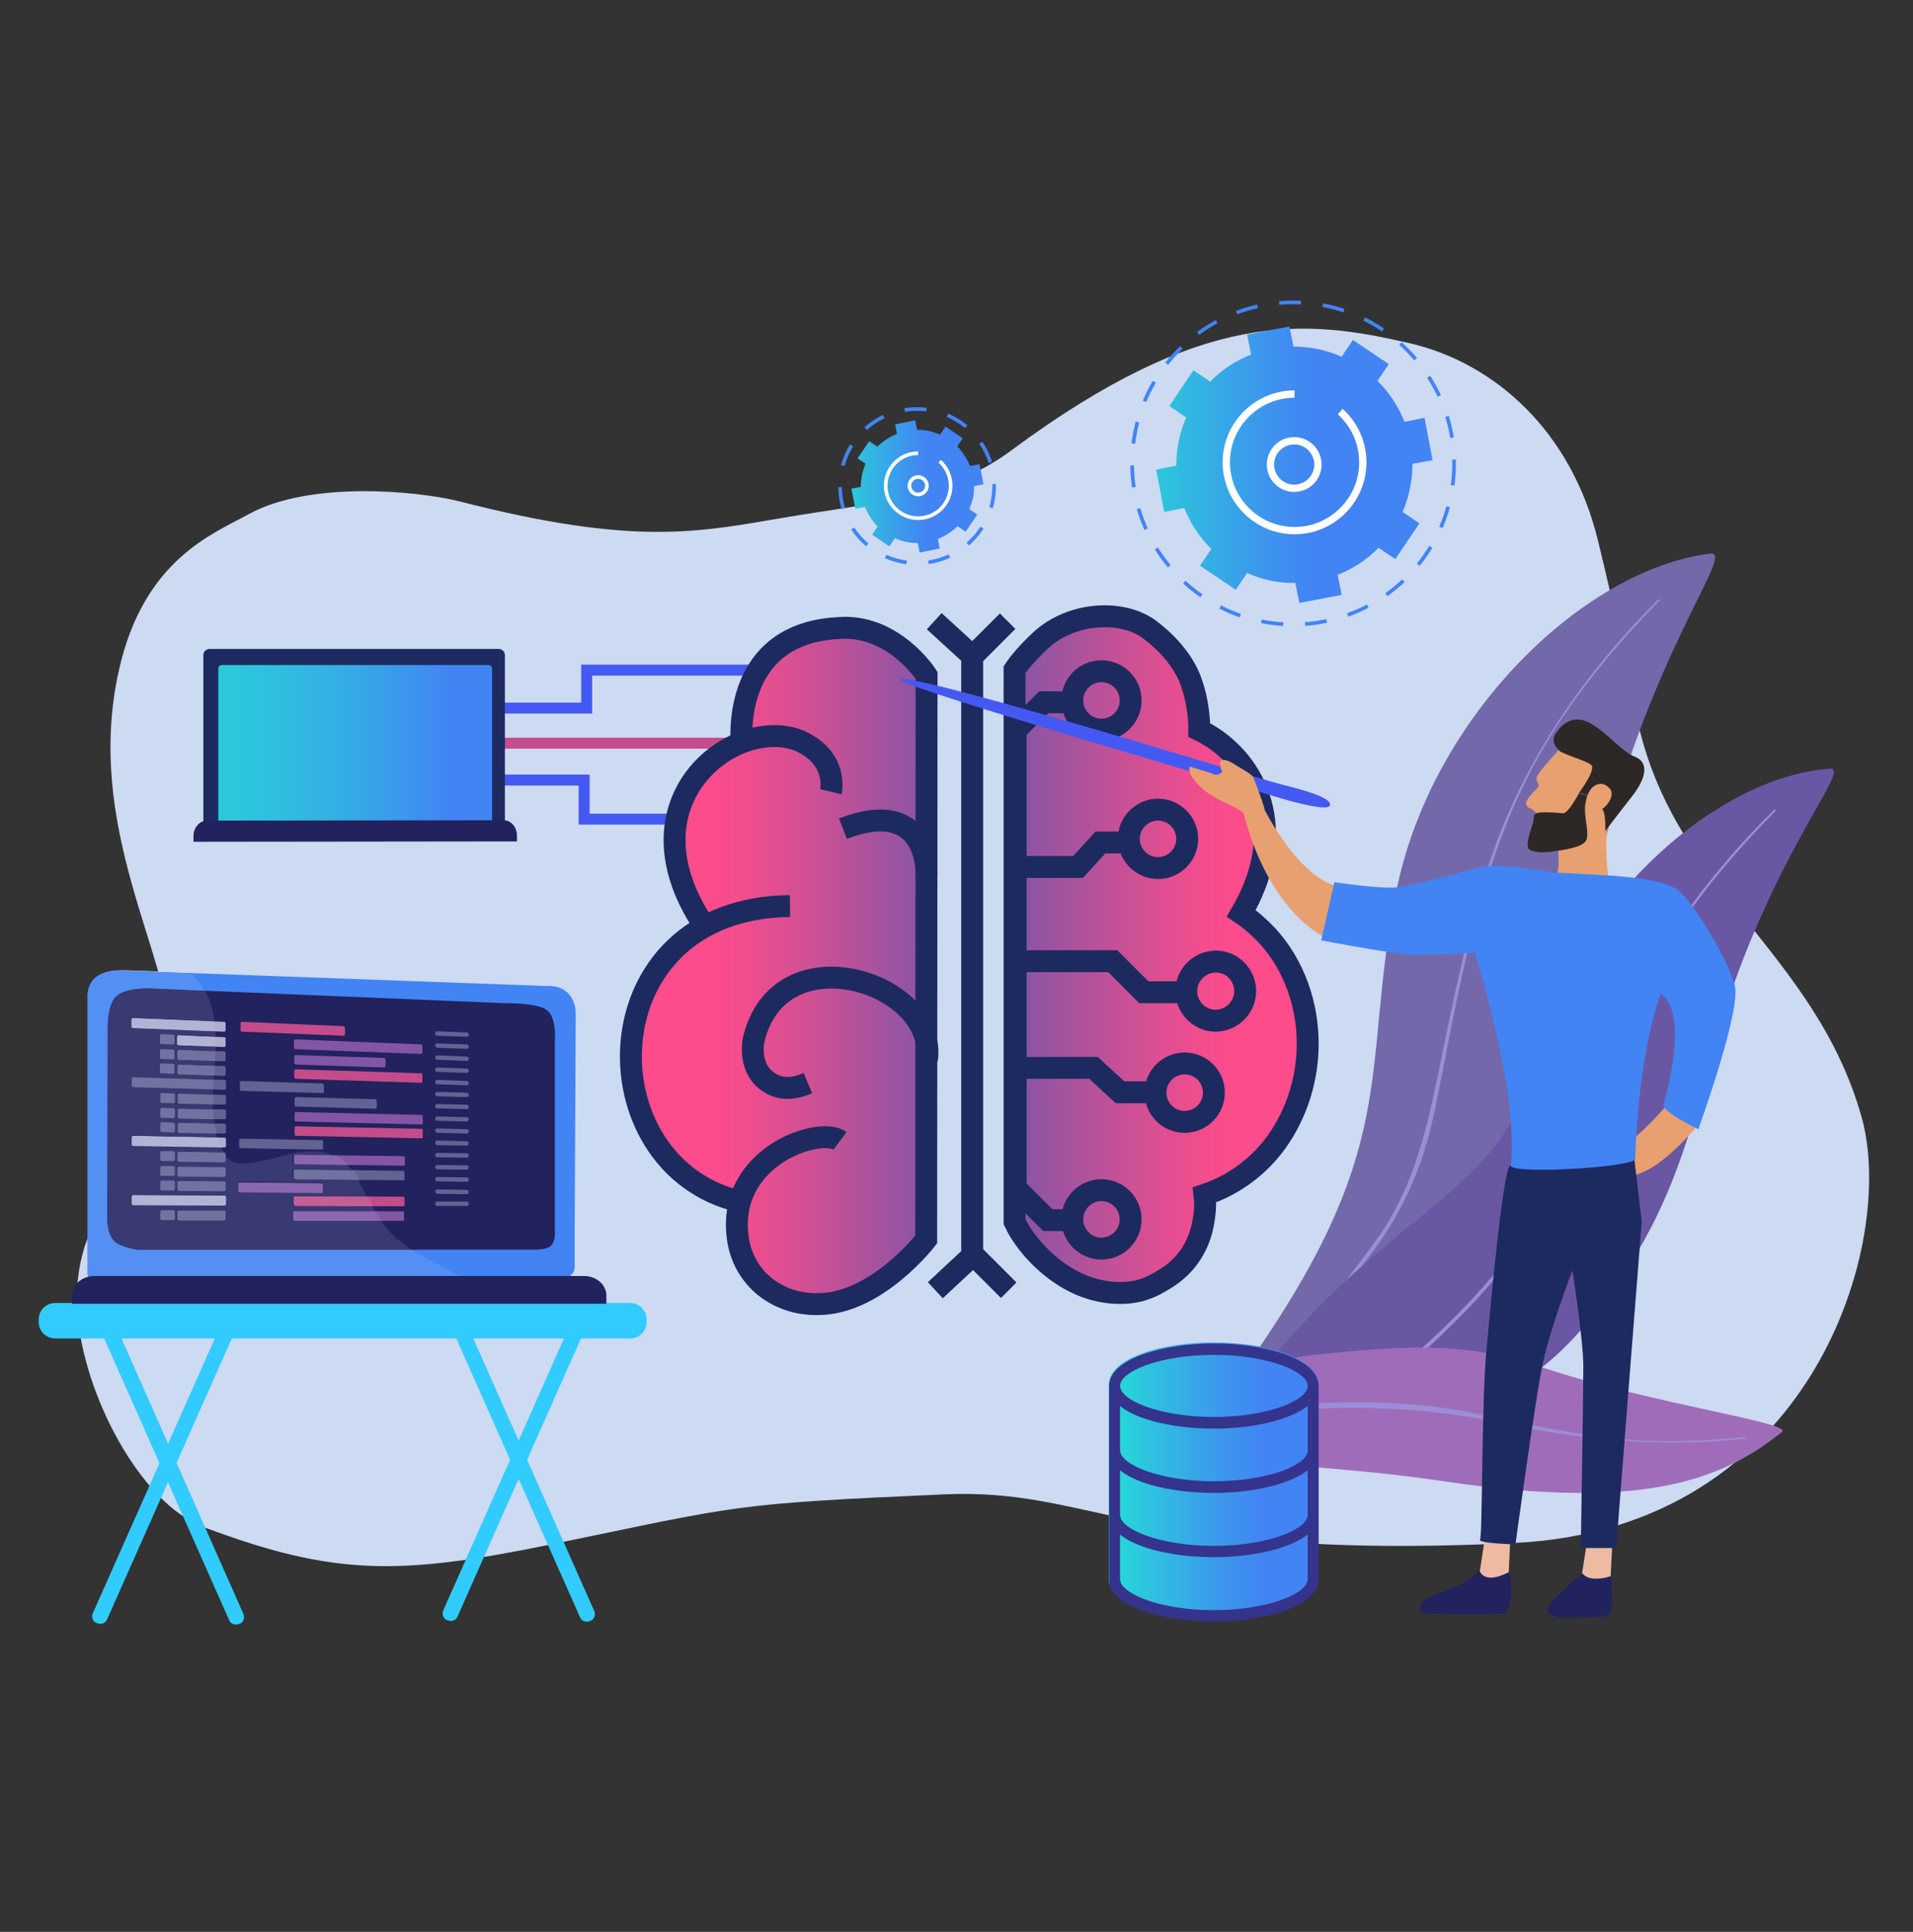<?xml version="1.0" encoding="utf-8"?>
<!-- Generator: Adobe Illustrator 22.0.1, SVG Export Plug-In . SVG Version: 6.00 Build 0)  -->
<svg version="1.1" id="Layer_1" xmlns="http://www.w3.org/2000/svg" xmlns:xlink="http://www.w3.org/1999/xlink" x="0px" y="0px"
	 viewBox="0 0 524 529" style="enable-background:new 0 0 524 529;" xml:space="preserve">
<rect x="0" y="0" width="524" height="529" fill="#333333" stroke="none"/>
<style type="text/css">
	.st0{fill:url(#SVGID_1_);}
	.st1{fill:url(#SVGID_2_);}
	.st2{fill:#31CBFE;}
	.st3{fill:none;stroke:#ADA0EA;stroke-width:0.75;stroke-miterlimit:10;}
	.st4{fill:none;stroke:#C44C8B;stroke-width:3;stroke-miterlimit:10;}
	.st5{fill:none;stroke:#4459F2;stroke-width:3;stroke-miterlimit:10;}
	.st6{fill-rule:evenodd;clip-rule:evenodd;fill:#7E9AE0;}
	.st7{fill:#2763A9;}
	.st8{fill:#15508C;}
	.st9{fill:#EBAD39;}
	.st10{fill:#EA9F3B;}
	.st11{fill:#278FB0;}
	.st12{fill:#39AEC9;}
	.st13{fill:#21849B;}
	.st14{fill:#74BA24;}
	.st15{fill:#5B9B22;}
	.st16{fill:#FFFFFF;}
	.st17{fill:url(#XMLID_52_);}
	.st18{fill:url(#XMLID_64_);}
	.st19{fill:#F1F2F2;}
	.st20{fill:#0E303F;}
	.st21{fill:#636363;}
	.st22{fill:#01C5C5;}
	.st23{fill:#B8DE70;}
	.st24{fill:#F29232;}
	.st25{fill:#F1F1F1;}
	.st26{fill:#64BFEA;}
	.st27{fill:#FE537A;}
	.st28{fill:#FF2C10;}
	.st29{fill:#FCFFC7;}
	.st30{fill:#FFC610;}
	.st31{fill:#E6E6E6;}
	.st32{fill:#179AA0;}
	.st33{fill:#C5FAFF;}
	.st34{fill:#61E9FF;}
	.st35{fill:#232323;}
	.st36{fill:#CCCCCC;}
	.st37{fill:#F4DA80;}
	.st38{fill:#AFAFAF;}
	.st39{fill:#FF7300;}
	.st40{fill:#8FD612;}
	.st41{fill-rule:evenodd;clip-rule:evenodd;fill:#4D4D4D;}
	.st42{fill-rule:evenodd;clip-rule:evenodd;fill:#46749C;}
	.st43{fill-rule:evenodd;clip-rule:evenodd;fill:#FFED9F;}
	.st44{fill-rule:evenodd;clip-rule:evenodd;fill:#F5F5F5;}
	.st45{fill:#4CCFD6;}
	.st46{fill:#ED7B5C;}
	.st47{fill-rule:evenodd;clip-rule:evenodd;fill:#91BDE3;}
	.st48{fill-rule:evenodd;clip-rule:evenodd;fill:#FFFFFF;}
	.st49{fill:#4D4D4D;}
	.st50{fill:#EAE132;}
	.st51{fill-rule:evenodd;clip-rule:evenodd;fill:#179AA0;}
	.st52{fill:#CBCBCB;}
	.st53{fill:#2D688D;}
	.st54{fill:#FF1D25;}
	.st55{fill:#FBED21;}
	.st56{fill:#8BC53F;}
	.st57{fill:#808080;}
	.st58{fill-rule:evenodd;clip-rule:evenodd;fill:#DB9600;}
	.st59{fill-rule:evenodd;clip-rule:evenodd;fill:#FFFDFA;}
	.st60{fill-rule:evenodd;clip-rule:evenodd;fill:#FFDE96;}
	.st61{fill-rule:evenodd;clip-rule:evenodd;fill:#FFAE00;}
	.st62{fill-rule:evenodd;clip-rule:evenodd;fill:#FFCD61;}
	.st63{opacity:0.5;}
	.st64{fill:#8D5EEA;}
	.st65{fill:#F48C37;}
	.st66{fill:#F04946;}
	.st67{fill:#348EA9;}
	.st68{fill:#53BB9B;}
	.st69{fill:#F0F0F0;}
	.st70{fill:#8562A3;}
	.st71{fill:#F2BE8F;}
	.st72{fill:#FFEEDE;}
	.st73{fill:#BC428E;}
	.st74{opacity:0.42;}
	.st75{fill:#8355A5;}
	.st76{fill:url(#SVGID_3_);}
	.st77{fill:url(#SVGID_4_);}
	.st78{fill:url(#SVGID_5_);}
	.st79{fill:url(#SVGID_6_);}
	.st80{fill:url(#SVGID_7_);}
	.st81{fill:url(#SVGID_8_);}
	.st82{fill:url(#SVGID_9_);}
	.st83{fill:url(#SVGID_10_);}
	.st84{fill:url(#SVGID_11_);}
	.st85{fill:url(#SVGID_12_);}
	.st86{fill:url(#SVGID_13_);}
	.st87{fill:url(#SVGID_14_);}
	.st88{fill:url(#SVGID_15_);}
	.st89{fill:url(#SVGID_16_);}
	.st90{fill:url(#SVGID_17_);}
	.st91{fill:url(#SVGID_18_);}
	.st92{fill:#3699B2;}
	.st93{fill:#C44C8B;}
	.st94{fill:#FD9249;}
	.st95{fill:#4284F3;}
	.st96{fill:#4459F2;}
	.st97{fill:url(#SVGID_19_);}
	.st98{fill:#231F20;}
	.st99{fill:#96B6FC;}
	.st100{fill:#22225E;}
	.st101{fill:#1D2A60;}
	.st102{fill:url(#SVGID_20_);}
	.st103{fill:url(#SVGID_21_);}
	.st104{fill:#D3539C;}
	.st105{fill:#CCDAF2;}
	.st106{fill:url(#SVGID_22_);}
	.st107{fill:none;stroke:#1D2A60;stroke-width:6;stroke-miterlimit:10;}
	.st108{fill:url(#SVGID_23_);stroke:#191B44;stroke-width:6;stroke-miterlimit:10;}
	.st109{fill:url(#SVGID_24_);}
	.st110{fill:url(#SVGID_25_);}
	.st111{fill:url(#SVGID_26_);}
	.st112{fill:none;stroke:#FFFFFF;stroke-width:2;stroke-miterlimit:10;}
	.st113{fill:none;stroke:#C44C8B;stroke-width:1.5;stroke-miterlimit:10;stroke-dasharray:6;}
	.st114{fill:#EEBBA2;}
	.st115{fill:#24497F;}
	.st116{fill:#2D2D7A;}
	.st117{fill:#2A5991;}
	.st118{fill:#E8A070;}
	.st119{fill:#163342;}
	.st120{fill:#3C7ECE;}
	.st121{fill:url(#SVGID_27_);}
	.st122{fill:none;stroke:#FFFFFF;stroke-miterlimit:10;}
	.st123{fill:none;stroke:#C44C8B;stroke-miterlimit:10;stroke-dasharray:6;}
	.st124{fill:#9DC0F9;}
	.st125{fill:#F9B7D2;}
	.st126{fill:#A47DE2;}
	.st127{opacity:0.58;fill:#F9F9F9;}
	.st128{opacity:0.23;fill:url(#SVGID_28_);}
	.st129{fill:url(#SVGID_29_);}
	.st130{fill:url(#SVGID_30_);stroke:#1D2A60;stroke-width:6;stroke-miterlimit:10;}
	.st131{fill:url(#SVGID_31_);}
	.st132{clip-path:url(#SVGID_33_);fill:none;stroke:#C44C8B;stroke-miterlimit:10;stroke-dasharray:6;}
	.st133{clip-path:url(#SVGID_33_);fill:none;stroke:#9F6CBA;stroke-miterlimit:10;}
	.st134{clip-path:url(#SVGID_33_);fill:none;stroke:#9F6CBA;stroke-width:0.5;stroke-miterlimit:10;}
	.st135{fill:#965C9B;}
	.st136{fill:#FFFFFF;stroke:#FFFFFF;stroke-width:0.75;stroke-miterlimit:10;}
	.st137{fill:#627EEF;}
	.st138{fill:#7368AA;}
	.st139{fill:#9C8ED6;}
	.st140{fill:#6957A3;}
	.st141{fill:#9F6CBA;}
	.st142{fill:url(#SVGID_34_);}
	.st143{fill:url(#SVGID_35_);}
	.st144{fill:url(#SVGID_36_);}
	.st145{fill:url(#SVGID_37_);}
	.st146{fill:none;stroke:#4284F3;stroke-miterlimit:10;stroke-dasharray:6,6;}
	.st147{fill:url(#SVGID_38_);}
	.st148{fill:url(#SVGID_39_);}
	.st149{fill:#34348C;}
	.st150{fill:#2D2825;}
	.st151{fill:#636393;}
	.st152{fill:#AEAED1;}
	.st153{fill:#F8FAFD;}
	.st154{fill:#548FF3;}
	.st155{fill:#383A71;}
	.st156{fill:#B2B4D5;}
	.st157{fill:#71729F;}
	.st158{fill:#8C66AF;}
	.st159{fill:#C55E98;}
</style>
<g>
	<path class="st105" d="M414.8,422.5c81.9-3.9,104.8-82.6,95.1-116.7c-12.9-45.5-51.6-62.4-61.5-109.1c-3.7-17.6-6.4-31.3-10.7-48.7
		c-7.3-30-28.3-48.6-51.5-54c-28.4-6.6-56.5-9.7-109,29.2c-18.1,13.4-37.9,14.4-61.6,18.4c-24.3,4.1-41.3,8.1-89.7-4.3
		c-11.9-3-41.1-5.6-57.6,3.4c-10,5.5-28.9,12.5-35.7,42.7c-9.7,42.9,13.9,78.2,14.2,101.3c0.4,33.8-27.9,41-25.6,74.7
		c1.6,22.2,17.1,52.2,34.7,58.8c36,13.5,53.8,13.2,96,4.5c51-10.5,48.1-10.9,106.5-13.5c19.6-0.9,32.6,3.1,51.3,7
		C331.2,420.7,360.1,425.2,414.8,422.5"/>
	<path class="st138" d="M339.4,376.9c45.5-63.2,33-82.2,43-132.5c9.6-48.5,51.7-88.6,86-92.8c6.2-0.8-9.6,18.4-23.5,60.5
		c-13.7,41.4-11.3,75.2-42,117c-27.4,37.4-36.9,62.1-63.5,53.5"/>
	<path class="st139" d="M454.3,164.1c-22.2,22-39.4,47.9-48.2,78c-4.9,16.5-8.4,33.3-11.8,50.2c-3.4,16.4-6.7,31.7-16.3,45.8
		c-5.5,8.1-13.2,15.7-15.2,25.6c-0.2,0.8,1,0.8,1.1,0.1c1.9-9.3,9.1-16.5,14.3-24.1c7.6-11,12.2-22.9,14.9-36
		c6.5-32,11.6-66,27.5-95c9-16.5,20.9-30.9,34-44.3C454.7,164.2,454.5,163.9,454.3,164.1z"/>
	<path class="st140" d="M343.2,378.1c42.6-52.6,67.7-48.3,78.7-91.3c10.7-41.5,49.3-74.3,79.3-76.3c5.4-0.4-9.2,15.5-23.4,51.3
		c-13.9,35.2-13.5,64.6-42.2,99.4C410,392.2,389.1,387.4,343.2,378.1"/>
	<path class="st139" d="M486,221.7c-19.1,18.8-35.2,41-44.4,66.2c-6.3,17.3-12.8,34.1-23.4,49.4c-9.7,13.9-21.7,26.1-34.7,37
		c-0.6,0.5,0,1.4,0.6,0.9c19.3-16.3,36.3-35.5,47.3-58.4c8.6-18,13.2-37.4,23.4-54.8c8.6-14.8,19.6-27.8,31.6-40
		C486.4,221.8,486.2,221.5,486,221.7z"/>
	<path class="st141" d="M310.2,396c48.4,6.9,54.8,5.1,86.6,9.8c52.1,7.6,74.4,0,91.3-13.7c3.1-2.5-35.1-7.6-64.8-17.4
		c-20.2-6.7-33.6-6.7-60.5-4C326.7,374.2,313.7,391.1,310.2,396"/>
	<path class="st139" d="M478,393.5c-10.2,0.9-20.3,1.6-30.5,0.8c-14.6-1.1-28.9-4.2-43.1-7.2c-25.2-5.4-51.6-2.8-76.9,0.2
		c-0.7,0.1-0.7,1.3,0.1,1.2c27.5-3.3,54.5-4.9,81.7,0.8c22.9,4.8,45.5,7.3,68.8,4.6C478.3,393.9,478.3,393.5,478,393.5z"/>
	<line class="st4" x1="124.3" y1="203.5" x2="227.4" y2="203.5"/>
	<polyline class="st5" points="124.1,213.6 160,213.6 160,224.3 233.4,224.3 	"/>
	<polyline class="st5" points="124.9,193.9 160.7,193.9 160.7,183.5 234.1,183.5 	"/>
	
		<linearGradient id="SVGID_1_" gradientUnits="userSpaceOnUse" x1="1155.279" y1="5961.518" x2="1156.279" y2="5961.518" gradientTransform="matrix(81.508 0 0 -81.508 -93991.125 486178.281)">
		<stop  offset="0" style="stop-color:#FC4C8B"/>
		<stop  offset="0.26" style="stop-color:#FC4C8B"/>
		<stop  offset="0.382" style="stop-color:#EF4D8E"/>
		<stop  offset="0.609" style="stop-color:#CC5095"/>
		<stop  offset="0.914" style="stop-color:#9454A1"/>
		<stop  offset="1" style="stop-color:#8355A5"/>
	</linearGradient>
	<path class="st0" d="M253.7,339.2l0.3-40.8l-0.1-6.9l0.1,6.9l-0.1-8.2c0-0.5-0.1-1-0.1-1.5l0.6-36.2l0.5-9.4c0-0.3,0.5-8.7,0.4-9.4
		l-1.4-46.3l-0.6-0.9c-0.1-0.2-2.3-3.6-6.5-7.1c-4.1-3.5-4.1-7.5-12-7.5c-0.7,0-1.5,0-2.3,0.1v0l-0.1,0l-0.1,0l0,0
		c-6.3,0.4-11.4,2-15.4,4.4c-6.1,3.7-9.6,9.2-11.4,14.4c-1.8,5.1-2.2,10-2.2,13.1c-2.9,1.4-5.6,3.3-8.1,5.6
		c-5.8,5.4-9.9,13.4-9.9,22.9c0,6.7,2,14,6.5,21.7c-2.6,1.8-5,3.8-7.1,6.1c-7.6,8.2-11.1,19-11.1,29.6c0,9.5,2.8,18.9,8.4,26.7
		c4.7,6.6,11.4,11.9,19.9,14.7c-0.1,0.9-0.2,1.8-0.2,2.7c0,1.9,0.2,3.8,0.7,5.8c1.4,6.3,4.9,11.1,9.5,14c4.6,3,10.2,4.2,15.9,4.2
		l0.9,0l0.3,0c6.8-3.1,11.9-4.2,16.8-8.7c4.9-4.5,7.2-8.8,7.3-9.1L253.7,339.2z"/>
	<path class="st107" d="M230.1,312.4c-5.5-4.1-31.1,4.2-28,26.6c1.5,11.1,10.9,18.3,21.9,18.1c16.1,0,29.7-17.7,29.7-17.7l0.1-154.5
		c0,0-9.2-14.3-24.4-12.9c-29.8,1.7-26.2,32.1-26.2,32.1"/>
	<path class="st107" d="M253.9,290.2c3-21.2-40.6-35.3-47.5-5.3c0,0-1.4,6.8,3.2,10.7c3.8,3.2,7.9,2.6,11.7,1"/>
	<path class="st107" d="M193.6,254.5c-24.3-34.7,7.4-58.8,25.3-51.7c10.9,4.8,8.7,14,8.7,14"/>
	<path class="st107" d="M216.4,248.1c-55.2,0.5-55.9,71-13.8,80.9"/>
	<path class="st107" d="M230.9,226.9c23.7-9.1,22.9,12.6,22.9,12.6"/>
	<line class="st107" x1="266.3" y1="178" x2="266.3" y2="342.5"/>
	<polyline class="st107" points="255.9,170.1 266.4,179.7 276,170.1 	"/>
	<polyline class="st107" points="256.2,353.3 266.6,343.6 276.3,353.3 	"/>
	
		<linearGradient id="SVGID_2_" gradientUnits="userSpaceOnUse" x1="1155.279" y1="5961.518" x2="1156.279" y2="5961.518" gradientTransform="matrix(80.146 0 0 -80.146 -92312.625 478051.438)">
		<stop  offset="0" style="stop-color:#8355A5"/>
		<stop  offset="8.643047e-02" style="stop-color:#9454A1"/>
		<stop  offset="0.391" style="stop-color:#CC5095"/>
		<stop  offset="0.618" style="stop-color:#EF4D8E"/>
		<stop  offset="0.74" style="stop-color:#FC4C8B"/>
		<stop  offset="1" style="stop-color:#FC4C8B"/>
	</linearGradient>
	<path class="st1" d="M278.7,336.1c0.1,0.2,2.4,4.6,7.3,9.1c4.9,4.5,10.8,7.9,18,8.7c7.2,0.7,11.3-1.2,15.9-4.2
		c4.6-3,8.2-7.8,9.5-14c0.4-2,0.7-3.9,0.7-5.8c0-0.9-0.1-1.8-0.2-2.7c8.4-2.8,15.2-8.1,19.9-14.7c5.5-7.8,8.4-17.2,8.4-26.7
		c0-10.6-3.6-21.4-11.1-29.6c-2.1-2.2-4.4-4.3-7.1-6.1c4.5-7.7,6.5-15,6.5-21.7c0-9.5-4.1-17.5-9.9-22.9c-2.4-2.3-5.2-4.2-8.1-5.6
		c0-3.1-0.4-8-2.2-13.1c-1.8-5.1-5.7-10.1-11.4-14.4c-7.3-5.5-21.3-5-29.9,3c-4,3.7-6.4,6.9-6.5,7.1l-0.6,0.9l0,151.1L278.7,336.1z"
		/>
	<path class="st107" d="M278.7,336.1c0.1,0.2,2.4,4.6,7.3,9.1c4.9,4.5,10.8,7.9,18,8.7c7.2,0.7,11.3-1.2,15.9-4.2
		c4.6-3,8.2-7.8,9.5-14c0.4-2,0.7-3.9,0.7-5.8c0-0.9-0.1-1.8-0.2-2.7c8.4-2.8,15.2-8.1,19.9-14.7c5.5-7.8,8.4-17.2,8.4-26.7
		c0-10.6-3.6-21.4-11.1-29.6c-2.1-2.2-4.4-4.3-7.1-6.1c4.5-7.7,6.5-15,6.5-21.7c0-9.5-4.1-17.5-9.9-22.9c-2.4-2.3-5.2-4.2-8.1-5.6
		c0-3.1-0.4-8-2.2-13.1c-1.8-5.1-5.7-10.1-11.4-14.4c-7.3-5.5-21.3-5-29.9,3c-4,3.7-6.4,6.9-6.5,7.1l-0.6,0.9l0,151.1L278.7,336.1z"
		/>
	<path class="st107" d="M293.7,191.8c0-4.4,3.6-8,8-8s8,3.6,8,8s-3.6,8-8,8S293.7,196.2,293.7,191.8z"/>
	<polyline class="st107" points="294.4,192.3 285.9,192.3 278.2,200 278.2,325.3 287,334.1 294.4,334.1 	"/>
	<path class="st107" d="M293.7,333.9c0-4.4,3.6-8,8-8s8,3.6,8,8s-3.6,8-8,8S293.7,338.3,293.7,333.9z"/>
	<polyline class="st107" points="277,237.4 295.3,237.4 301.4,230.7 310.4,230.7 	"/>
	<path class="st107" d="M309.2,229.7c0-4.4,3.6-8,8-8s8,3.6,8,8c0,4.4-3.6,8-8,8S309.2,234.1,309.2,229.7z"/>
	<polyline class="st107" points="277.3,292.4 299.5,292.4 306.8,299.1 317.7,299.1 	"/>
	<circle class="st107" cx="324.5" cy="299.2" r="8"/>
	<polyline class="st107" points="279.2,263.2 304.8,263.2 313.3,271.7 325.9,271.7 	"/>
	<path class="st107" d="M325.1,273.1c-0.9-4.3,1.8-8.6,6.2-9.6s8.6,1.8,9.6,6.2c0.9,4.3-1.8,8.6-6.2,9.6S326.1,277.4,325.1,273.1z"
		/>
	<path class="st101" d="M136.6,227.3H57.4c-1,0-1.7-0.8-1.7-1.7v-46.2c0-1,0.8-1.7,1.7-1.7h79.2c1,0,1.7,0.8,1.7,1.7v46.2
		C138.4,226.5,137.6,227.3,136.6,227.3z"/>
	
		<linearGradient id="SVGID_3_" gradientUnits="userSpaceOnUse" x1="1155.279" y1="5961.518" x2="1156.279" y2="5961.518" gradientTransform="matrix(74.962 0 0 -74.962 -86541.727 447089.906)">
		<stop  offset="0" style="stop-color:#2BC9DC"/>
		<stop  offset="0.181" style="stop-color:#2EC1DF"/>
		<stop  offset="0.456" style="stop-color:#34ADE5"/>
		<stop  offset="0.789" style="stop-color:#408BF1"/>
		<stop  offset="0.846" style="stop-color:#4284F3"/>
		<stop  offset="1" style="stop-color:#4284F3"/>
	</linearGradient>
	<path class="st76" d="M133.8,228.8h-73c-0.5,0-1-0.4-1-1v-44.7c0-0.5,0.4-1,1-1h73c0.5,0,1,0.4,1,1v44.7
		C134.7,228.4,134.3,228.8,133.8,228.8z"/>
	<path class="st100" d="M56.7,224.7l81.2-0.1c2.1,0,3.7,1.9,3.7,4.2l0,1.6L53,230.5l0-1.6C53,226.6,54.7,224.7,56.7,224.7z"/>
	
		<linearGradient id="SVGID_4_" gradientUnits="userSpaceOnUse" x1="1155.279" y1="5961.518" x2="1156.279" y2="5961.518" gradientTransform="matrix(75.704 0 0 -75.704 -87142.367 451436.781)">
		<stop  offset="0" style="stop-color:#2BC9DC"/>
		<stop  offset="9.126616e-02" style="stop-color:#2FBCE0"/>
		<stop  offset="0.408" style="stop-color:#3D94EE"/>
		<stop  offset="0.572" style="stop-color:#4284F3"/>
		<stop  offset="1" style="stop-color:#4284F3"/>
	</linearGradient>
	<path class="st77" d="M386.9,127l5.5-1l-2.2-11.6l-5.5,1.1c-1.6-4.1-4.1-8-7.4-11.2l3.1-4.6l-9.8-6.6l-3.1,4.6
		c-1.1-0.5-2.2-0.9-3.4-1.3c-3.2-1-6.5-1.5-9.8-1.5l-1.1-5.5l-11.6,2.2l1.1,5.5c-4.1,1.6-8,4.1-11.2,7.4l-4.6-3.1l-6.6,9.8l4.6,3.1
		c-1.8,4.2-2.7,8.7-2.7,13.2l-5.5,1.1l2.2,11.6l5.5-1.1c1.6,4.1,4.1,8,7.4,11.2l-3.1,4.6l9.8,6.6l3.1-4.6c1.1,0.5,2.2,0.9,3.4,1.3
		c3.2,1,6.5,1.5,9.8,1.4l1.1,5.5l11.6-2.2l-1.1-5.5c4.1-1.6,8-4.1,11.2-7.4l4.6,3.1l6.6-9.8l-4.6-3.1
		C386,135.9,386.9,131.4,386.9,127z"/>
	<path class="st112" d="M367.1,112.7c3.8,3.4,6.2,8.4,6.2,13.9c0,10.3-8.4,18.7-18.7,18.7c-10.3,0-18.7-8.4-18.7-18.7
		c0-10.3,8.4-18.7,18.7-18.7"/>
	<path class="st112" d="M361,127.2c0,3.6-2.9,6.5-6.5,6.5c-3.6,0-6.5-2.9-6.5-6.5c0-3.6,2.9-6.5,6.5-6.5
		C358.1,120.7,361,123.6,361,127.2z"/>
	<path class="st146" d="M398.3,126.9c0,24.4-19.8,44.1-44.1,44.1c-24.4,0-44.1-19.8-44.1-44.1c0-24.4,19.8-44.1,44.1-44.1
		C378.5,82.8,398.3,102.6,398.3,126.9z"/>
	
		<linearGradient id="SVGID_5_" gradientUnits="userSpaceOnUse" x1="1155.279" y1="5961.518" x2="1156.279" y2="5961.518" gradientTransform="matrix(36.131 0 0 -36.131 -41507.641 215526.672)">
		<stop  offset="0" style="stop-color:#2BC9DC"/>
		<stop  offset="9.126616e-02" style="stop-color:#2FBCE0"/>
		<stop  offset="0.408" style="stop-color:#3D94EE"/>
		<stop  offset="0.572" style="stop-color:#4284F3"/>
		<stop  offset="1" style="stop-color:#4284F3"/>
	</linearGradient>
	<path class="st78" d="M266.8,133.1l2.6-0.5l-1.1-5.5l-2.6,0.5c-0.8-2-2-3.8-3.5-5.4l1.5-2.2l-4.7-3.2l-1.5,2.2
		c-0.5-0.2-1.1-0.4-1.6-0.6c-1.5-0.5-3.1-0.7-4.7-0.7l-0.5-2.6l-5.5,1.1l0.5,2.6c-2,0.8-3.8,2-5.4,3.5l-2.2-1.5l-3.2,4.7l2.2,1.5
		c-0.9,2-1.3,4.2-1.3,6.3l-2.6,0.5l1.1,5.5l2.6-0.5c0.8,2,2,3.8,3.5,5.4l-1.5,2.2l4.7,3.2l1.5-2.2c0.5,0.2,1.1,0.4,1.6,0.6
		c1.5,0.5,3.1,0.7,4.7,0.7l0.5,2.6l5.5-1.1l-0.5-2.6c2-0.8,3.8-2,5.4-3.5l2.2,1.5l3.2-4.7l-2.2-1.5
		C266.4,137.4,266.9,135.2,266.8,133.1z"/>
	<path class="st122" d="M257.4,126.3c1.8,1.6,3,4,3,6.7c0,4.9-4,8.9-8.9,8.9c-4.9,0-8.9-4-8.9-8.9c0-4.9,4-8.9,8.9-8.9"/>
	<circle class="st146" cx="251.2" cy="133.1" r="21.1"/>
	<path class="st122" d="M253.9,133c0,1.3-1.1,2.4-2.4,2.4c-1.3,0-2.4-1.1-2.4-2.4s1.1-2.4,2.4-2.4
		C252.9,130.7,253.9,131.7,253.9,133z"/>
	
		<linearGradient id="SVGID_6_" gradientUnits="userSpaceOnUse" x1="1155.279" y1="5961.518" x2="1156.279" y2="5961.518" gradientTransform="matrix(57.379 0 0 -57.379 -65985.062 342471.781)">
		<stop  offset="0" style="stop-color:#24DFD5"/>
		<stop  offset="0.248" style="stop-color:#30BCE1"/>
		<stop  offset="0.575" style="stop-color:#3D94EE"/>
		<stop  offset="0.744" style="stop-color:#4284F3"/>
		<stop  offset="1" style="stop-color:#4284F3"/>
	</linearGradient>
	<path class="st79" d="M332.4,367.6c-13.9,0-28.7,4.1-28.7,11.6v52.9c0,7.6,14.8,11.6,28.7,11.6c13.9,0,28.7-4.1,28.7-11.6v-52.9
		C361.1,371.7,346.3,367.6,332.4,367.6z"/>
	<path class="st149" d="M332.5,367.9c-13.9,0-28.7,4.1-28.7,11.6v52.9c0,7.6,14.8,11.6,28.7,11.6c13.9,0,28.7-4.1,28.7-11.6v-52.9
		C361.2,372,346.4,367.9,332.5,367.9z M332.5,440.9c-14.7,0-25.7-4.5-25.7-8.5v-12.2c5,4.1,15.6,6.2,25.7,6.2
		c10.1,0,20.6-2.2,25.7-6.2v12.2C358.2,436.4,347.2,440.9,332.5,440.9z M332.5,423.3c-14.7,0-25.7-4.5-25.7-8.5v-12.2
		c5,4.1,15.6,6.2,25.7,6.2c10.1,0,20.6-2.2,25.7-6.2v12.2C358.2,418.8,347.2,423.3,332.5,423.3z M332.5,405.6
		c-14.7,0-25.7-4.5-25.7-8.5V385c5,4.1,15.6,6.2,25.7,6.2c10.1,0,20.6-2.2,25.7-6.2v12.2C358.2,401.2,347.2,405.6,332.5,405.6z
		 M332.5,388c-14.7,0-25.7-4.5-25.7-8.5s11-8.5,25.7-8.5c14.7,0,25.7,4.5,25.7,8.5S347.2,388,332.5,388z"/>
	<path class="st96" d="M350.2,218.4l-33.9-10.1c0,0-71.4-21-69.9-22.3c2.3-1.9,75.1,20.1,75.1,20.1s23.6,7.1,29.5,8.7
		c6,1.5,13.8,3.6,13.3,5.7C363.9,222.6,350.2,218.4,350.2,218.4z"/>
	<polygon class="st114" points="406.6,422.1 405.2,431.2 407.5,433.3 411.5,431.6 413.2,432.1 413.7,420.9 	"/>
	<path class="st118" d="M426.3,228.5c0,0,1.5,9.2-0.1,11.5c-1.6,2.3,14.5,1.6,14.5,1.6s-2-13.6,0.6-17.7
		C444,219.7,426.3,228.5,426.3,228.5z"/>
	<path class="st118" d="M426.5,205.9c0,0-5.3,5.6-5.6,7c-0.3,1.4,1.3,1.7,0.1,3c-1.2,1.2-3.5,3.5-2.9,4.6c0.7,1.1,2.8,1.1,2.8,3
		c0,1.9,1.1,8.1,3.7,8.7c2.6,0.6,12.4-1.9,13.4-3.6c1-1.7,6.6-11.1,8.1-12.8c1.5-1.7-15-15.3-17.4-12.6
		C426.5,205.9,426.5,205.9,426.5,205.9z"/>
	<path class="st150" d="M427,205.4c0,0-2.5-2-0.9-4.5c1.6-2.5,4.8-5.6,9.8-2.7c5,3,8.3,7.6,11.9,9c3.6,1.4,3.7,5.3-1.1,11.3
		c-4.8,6.1-7,9.1-7,9.1s0.3-6.1-1.2-6.2c-1.5-0.1-2.9-4.5-2.9-4.5l-0.6,0.9l-2.5-0.7c0,0,4.9-6.4,3.3-7.7
		C434.3,208.2,427.1,206.2,427,205.4z"/>
	<path class="st150" d="M432.5,217.2c0,0-3,5.7-4.4,5.5s-6.3-0.5-7.3,0c0,0-0.8,0.4-0.7,1.3c0.1,0.6-0.4,1.9-1,3.9
		c-0.4,1.2-0.8,3.2-0.6,4c0.2,0.8,0.4,1,2.6,1.4c1,0.2,2.3,0.1,3.9-0.1c6.4-0.8,9.1-1.8,9.6-3.4c0.9-2.8-1.8-8.6,0.5-11.9
		L432.5,217.2z"/>
	<path class="st118" d="M435.9,215.9c0,0,2.5-2.9,5.1,0.1c1.9,2.2-2.4,7-4.7,6.4C433.9,221.8,433.9,218.5,435.9,215.9z"/>
	<path class="st118" d="M457.5,302.1c0.1,0.4,0.2,0.8,0,1.2c-0.2,0.3,0.7-2.7,0.5-2.4c-6.2,7.5-11.2,11.8-15.7,14.6
		c-0.5,0.3-0.2-2.2-0.3-1.6c-0.1,0.4,0,0.9,0.1,1.4c0.6,2.3-1.6,1.6-1,3.9c0.1,0.4-0.3-0.3,0,0c0.5,0.4,3.5,2.9,2.8,3
		c-4.1,1-5.8-0.3,2.2-0.3s19.3-14.2,19.5-14.5"/>
	<polygon class="st114" points="434.6,422.8 433.2,431.8 435.5,434 439,435.1 441.1,433.1 441.7,421.6 	"/>
	<path class="st100" d="M389.3,441.5c0.6,0.8,21.5,0.5,22.5,0.4s1.8-2.1,2.1-4.4s-0.1-7.8-0.8-6.9c-6.8,3.4-7.8-0.5-7.8-0.5
		s-3.7,3.1-5.5,4s-8.5,2.8-9.9,4.2S388.7,440.8,389.3,441.5z"/>
	<path class="st100" d="M433.4,430.8c2.2,2.8,7.8,0.8,7.8,0.8l0.4,8.1c0,0-0.2,2.8-2.4,3s-10.5,0.4-12.1,0.2s-4.5-1.4-2.4-3.9
		S431.8,432.3,433.4,430.8z"/>
	<path class="st101" d="M413.8,319c-2,0-5.3,36.3-6.7,51.3c-1.3,15-1,50.3-1.7,51.3s9.7,1.3,9.7,1.3s5.3-38.7,7.3-48.7
		s8.3-26.3,8.3-26.3s3,19,3,26.3c0,7.3-0.7,49.7-0.7,49.7h9.7l4-51.3l3-38.1l-2-16.9C447.8,317.6,437.8,321.3,413.8,319z"/>
	<path class="st118" d="M325.9,209.9c-0.8,1.8,2.2,5.5,5.8,7.8c3.6,2.3,6.8,3.1,8.9,4.9c7.9,30.2,24.8,35.2,24.8,35.2l2.1-15
		c0,0-9.4,0.5-21-20.8c-0.8-3.1-2.5-7.4-3.2-9.1c-0.3-0.8-2.5-2-4-2.9s-3.1-2.1-4.5-1.9s0,3.2,0,3.2s-1,1.3-2.4,0.7
		c-1.5-0.7-2-0.7-2-0.7L325.9,209.9z"/>
	<path class="st95" d="M365.5,241.6c1,0,12.7,2,18,1.3s19.7-5.1,23.7-5.7c4.9-0.7,18.3,1.7,18.3,1.7s18.7,1,17.7,1
		s12.3,0.7,16.3,3.7s14,19.3,15.7,26.3c1.7,7-10,39.3-10,39.3s-11.1-5.2-9.4-7.2c7.2-26.8-0.9-29.8-0.9-29.8s-6,14.7-7,45.3
		c-1.7,2.3-36.7,4.3-34,1.3c2-21-10-58-10-58s-7.3,0.7-16.3,0.7c-4.7,0-25.7-4-25.7-4L365.5,241.6z"/>
	<path class="st2" d="M172.6,366.5H15.1c-2.5,0-4.5-2-4.5-4.5v-0.7c0-2.5,2-4.5,4.5-4.5h157.5c2.5,0,4.5,2,4.5,4.5v0.7
		C177.1,364.5,175.1,366.5,172.6,366.5z"/>
	<path class="st2" d="M62.5,363.9l-0.3-0.1c-1-0.4-2.2,0-2.6,1l-34.2,77c-0.4,1,0,2.2,1,2.6l0.3,0.1c1,0.4,2.2,0,2.6-1l34.2-77
		C64,365.5,63.5,364.3,62.5,363.9z"/>
	<path class="st2" d="M29.8,364.1L29.8,364.1c1.1-0.5,2.4,0,2.9,1.1L66.7,442c0.4,1,0,2.2-1,2.6l-0.3,0.1c-1,0.4-2.2,0-2.6-1
		l-34.1-76.8C28.2,365.9,28.7,364.6,29.8,364.1z"/>
	<path class="st2" d="M158.5,363.1l-0.3-0.1c-1-0.4-2.2,0-2.6,1l-34.2,77c-0.4,1,0,2.2,1,2.6l0.3,0.1c1,0.4,2.2,0,2.6-1l34.2-77
		C160,364.8,159.5,363.6,158.5,363.1z"/>
	<path class="st2" d="M125.8,363.3L125.8,363.3c1.1-0.5,2.4,0,2.9,1.1l34.1,76.8c0.4,1,0,2.2-1,2.6l-0.3,0.1c-1,0.4-2.2,0-2.6-1
		l-34.1-76.8C124.2,365.1,124.7,363.8,125.8,363.3z"/>
	<path class="st95" d="M34.6,265.8l115.2,4.2c7.1-0.3,7.9,5.8,7.9,7.4l-0.3,62.6v7c0,1.7-1.5,3-3.3,3l-126.8,1.7
		c-1.8,0-3.3-1.4-3.3-3v-7l0-68C23.9,272.1,23.3,265.2,34.6,265.8"/>
	<path class="st100" d="M29.5,281.6l-0.1,52.3c0,0-0.1,4.3,2.2,6.2c1.9,1.5,6,2.1,6,2.1l109.1,0c0,0,2.9,0,4-0.9
		c1.2-0.9,1.3-3.1,1.3-3.1l0-53.4c0,0,0.5-6.2-2.2-8.2c-2.7-2.1-11.6-1.9-11.6-1.9l-98.5-4.1c0,0-5.6-0.1-8.1,2.3
		C29.3,275.4,29.5,281.6,29.5,281.6"/>
	<path class="st151" d="M119.2,283c0-0.3,0.2-0.6,0.6-0.6l8.1,0.3c0.3,0,0.5,0.3,0.5,0.6c0,0.3-0.2,0.6-0.5,0.6l-8.1-0.3
		C119.5,283.6,119.2,283.3,119.2,283z"/>
	<path class="st151" d="M119.2,286.3c0-0.3,0.2-0.6,0.6-0.6l8.1,0.3c0.3,0,0.5,0.3,0.5,0.6c0,0.3-0.2,0.6-0.5,0.6l-8.1-0.3
		C119.5,286.9,119.2,286.6,119.2,286.3z"/>
	<path class="st151" d="M119.2,289.6c0-0.3,0.2-0.6,0.6-0.6l8.1,0.3c0.3,0,0.5,0.3,0.5,0.6s-0.2,0.6-0.5,0.6l-8.1-0.3
		C119.5,290.2,119.2,290,119.2,289.6z"/>
	<path class="st151" d="M119.2,292.9c0-0.3,0.2-0.6,0.6-0.6l8.1,0.3c0.3,0,0.5,0.3,0.5,0.6s-0.2,0.6-0.5,0.6l-8.1-0.3
		C119.5,293.6,119.2,293.3,119.2,292.9z"/>
	<path class="st151" d="M119.2,296.3c0-0.3,0.2-0.6,0.6-0.6l8.1,0.3c0.3,0,0.5,0.3,0.5,0.6s-0.2,0.6-0.5,0.6l-8.1-0.3
		C119.5,296.9,119.2,296.6,119.2,296.3z"/>
	<path class="st151" d="M119.2,299.6c0-0.3,0.2-0.6,0.6-0.6l8.1,0.2c0.3,0,0.5,0.3,0.5,0.6s-0.2,0.6-0.5,0.6l-8.1-0.2
		C119.5,300.2,119.2,299.9,119.2,299.6z"/>
	<path class="st151" d="M119.2,302.9c0-0.3,0.2-0.6,0.6-0.6l8.1,0.2c0.3,0,0.5,0.3,0.5,0.6s-0.2,0.6-0.5,0.6l-8.1-0.2
		C119.5,303.6,119.2,303.3,119.2,302.9z"/>
	<path class="st151" d="M119.2,306.3c0-0.3,0.2-0.6,0.6-0.6l8.1,0.2c0.3,0,0.5,0.3,0.5,0.6s-0.2,0.6-0.5,0.6l-8.1-0.2
		C119.5,306.9,119.2,306.6,119.2,306.3z"/>
	<path class="st151" d="M119.2,309.6c0-0.3,0.2-0.6,0.6-0.6l8.1,0.2c0.3,0,0.5,0.3,0.5,0.6s-0.2,0.6-0.5,0.6l-8.1-0.2
		C119.5,310.2,119.2,309.9,119.2,309.6z"/>
	<path class="st151" d="M119.2,312.9c0-0.3,0.2-0.6,0.6-0.6l8.1,0.2c0.3,0,0.5,0.3,0.5,0.6s-0.2,0.6-0.5,0.6l-8.1-0.1
		C119.5,313.5,119.2,313.3,119.2,312.9z"/>
	<path class="st151" d="M119.2,316.3c0-0.3,0.2-0.6,0.6-0.6l8.1,0.1c0.3,0,0.5,0.3,0.5,0.6s-0.2,0.6-0.5,0.6l-8.1-0.1
		C119.5,316.9,119.2,316.6,119.2,316.3z"/>
	<path class="st151" d="M119.2,319.6c0-0.3,0.2-0.6,0.6-0.6l8.1,0.1c0.3,0,0.5,0.3,0.5,0.6s-0.2,0.6-0.5,0.6l-8.1-0.1
		C119.5,320.2,119.2,319.9,119.2,319.6z"/>
	<path class="st151" d="M119.2,322.9c0-0.3,0.2-0.6,0.6-0.6l8.1,0.1c0.3,0,0.5,0.3,0.5,0.6s-0.2,0.6-0.5,0.6l-8.1-0.1
		C119.5,323.5,119.2,323.3,119.2,322.9z"/>
	<path class="st151" d="M119.2,326.3c0-0.3,0.2-0.6,0.6-0.6l8.1,0.1c0.3,0,0.5,0.3,0.5,0.6s-0.2,0.6-0.5,0.6l-8.1-0.1
		C119.5,326.9,119.2,326.6,119.2,326.3z"/>
	<path class="st151" d="M119.2,329.6c0-0.3,0.2-0.6,0.6-0.6l8.1,0c0.3,0,0.5,0.3,0.5,0.6c0,0.3-0.2,0.6-0.5,0.6l-8.1,0
		C119.5,330.2,119.2,329.9,119.2,329.6z"/>
	<path class="st152" d="M36.4,281.5l25,1c0.2,0,0.4-0.2,0.4-0.4v-1.9c0-0.2-0.2-0.4-0.4-0.4l-25-1.1c-0.2,0-0.4,0.2-0.4,0.4v1.9
		C36,281.3,36.2,281.5,36.4,281.5"/>
	<path class="st152" d="M49,286.2l12.4,0.5c0.2,0,0.4-0.2,0.4-0.4v-1.9c0-0.2-0.2-0.4-0.4-0.4L49,283.5c-0.2,0-0.4,0.2-0.4,0.4v1.9
		C48.6,286,48.8,286.1,49,286.2"/>
	<path class="st151" d="M49,290.2l12.4,0.4c0.2,0,0.4-0.2,0.4-0.4v-1.9c0-0.2-0.2-0.4-0.4-0.4L49,287.5c-0.2,0-0.4,0.2-0.4,0.4v1.9
		C48.6,290,48.8,290.2,49,290.2"/>
	<path class="st151" d="M49,294.2l12.4,0.4c0.2,0,0.4-0.2,0.4-0.4v-1.9c0-0.2-0.2-0.4-0.4-0.4L49,291.5c-0.2,0-0.4,0.2-0.4,0.4v1.9
		C48.6,294,48.8,294.1,49,294.2"/>
	<path class="st151" d="M44.2,285.9l3.2,0.1c0.2,0,0.4-0.2,0.4-0.4v-1.9c0-0.2-0.2-0.4-0.4-0.4l-3.2-0.1c-0.2,0-0.4,0.2-0.4,0.4v1.9
		C43.8,285.7,44,285.9,44.2,285.9"/>
	<path class="st151" d="M44.2,289.9l3.2,0.1c0.2,0,0.4-0.2,0.4-0.4v-1.9c0-0.2-0.2-0.4-0.4-0.4l-3.2-0.1c-0.2,0-0.4,0.2-0.4,0.4v1.9
		C43.8,289.7,44,289.9,44.2,289.9"/>
	<path class="st151" d="M44.2,293.9l3.2,0.1c0.2,0,0.4-0.2,0.4-0.4v-1.9c0-0.2-0.2-0.4-0.4-0.4l-3.2-0.1c-0.2,0-0.4,0.2-0.4,0.4v1.9
		C43.8,293.7,44,293.9,44.2,293.9"/>
	<path class="st151" d="M36.5,297.7l25,0.7c0.2,0,0.4-0.2,0.4-0.4v-1.9c0-0.2-0.2-0.4-0.4-0.4l-25-0.8c-0.2,0-0.4,0.2-0.4,0.4v1.9
		C36.2,297.5,36.3,297.7,36.5,297.7"/>
	<path class="st151" d="M49.1,302.2l12.4,0.3c0.2,0,0.4-0.2,0.4-0.4v-1.9c0-0.2-0.2-0.4-0.4-0.4l-12.4-0.3c-0.2,0-0.4,0.2-0.4,0.4
		v1.9C48.7,302,48.9,302.2,49.1,302.2"/>
	<path class="st151" d="M49.1,306.2l12.4,0.3c0.2,0,0.4-0.2,0.4-0.4v-1.9c0-0.2-0.2-0.4-0.4-0.4l-12.4-0.3c-0.2,0-0.4,0.2-0.4,0.4
		v1.9C48.7,306.1,48.9,306.2,49.1,306.2"/>
	<path class="st151" d="M49.1,310.2l12.4,0.2c0.2,0,0.4-0.2,0.4-0.4v-1.9c0-0.2-0.2-0.4-0.4-0.4l-12.4-0.3c-0.2,0-0.4,0.2-0.4,0.4
		v1.9C48.7,310,48.9,310.2,49.1,310.2"/>
	<path class="st151" d="M44.3,302l3.2,0.1c0.2,0,0.4-0.2,0.4-0.4v-1.9c0-0.2-0.2-0.4-0.4-0.4l-3.2-0.1c-0.2,0-0.4,0.2-0.4,0.4v1.9
		C44,301.8,44.1,302,44.3,302"/>
	<path class="st151" d="M44.3,306l3.2,0.1c0.2,0,0.4-0.2,0.4-0.4v-1.9c0-0.2-0.2-0.4-0.4-0.4l-3.2-0.1c-0.2,0-0.4,0.2-0.4,0.4v1.9
		C44,305.9,44.1,306,44.3,306"/>
	<path class="st151" d="M44.3,310l3.2,0.1c0.2,0,0.4-0.2,0.4-0.4v-1.9c0-0.2-0.2-0.4-0.4-0.4l-3.2-0.1c-0.2,0-0.4,0.2-0.4,0.4v1.9
		C44,309.8,44.1,310,44.3,310"/>
	<path class="st152" d="M36.5,313.8l25,0.4c0.2,0,0.4-0.2,0.4-0.4v-1.9c0-0.2-0.2-0.4-0.4-0.4l-25-0.5c-0.2,0-0.4,0.2-0.4,0.4v1.9
		C36.1,313.6,36.3,313.8,36.5,313.8"/>
	<path class="st151" d="M49,318.1l12.4,0.2c0.2,0,0.4-0.2,0.4-0.4V316c0-0.2-0.2-0.4-0.4-0.4L49,315.4c-0.2,0-0.4,0.2-0.4,0.4v1.9
		C48.7,317.9,48.8,318.1,49,318.1"/>
	<path class="st151" d="M49,322.1l12.4,0.1c0.2,0,0.4-0.2,0.4-0.4V320c0-0.2-0.2-0.4-0.4-0.4L49,319.5c-0.2,0-0.4,0.2-0.4,0.4v1.9
		C48.7,322,48.8,322.1,49,322.1"/>
	<path class="st151" d="M49,326.1l12.4,0.1c0.2,0,0.4-0.2,0.4-0.4v-1.9c0-0.2-0.2-0.4-0.4-0.4L49,323.4c-0.2,0-0.4,0.2-0.4,0.4v1.9
		C48.7,325.9,48.8,326.1,49,326.1"/>
	<path class="st151" d="M44.3,317.9l3.2,0c0.2,0,0.4-0.2,0.4-0.4v-1.9c0-0.2-0.2-0.4-0.4-0.4l-3.2-0.1c-0.2,0-0.4,0.2-0.4,0.4v1.9
		C43.9,317.7,44.1,317.9,44.3,317.9"/>
	<path class="st151" d="M44.3,322l3.2,0c0.2,0,0.4-0.2,0.4-0.4v-1.9c0-0.2-0.2-0.4-0.4-0.4l-3.2,0c-0.2,0-0.4,0.2-0.4,0.4v1.9
		C43.9,321.8,44.1,322,44.3,322"/>
	<path class="st151" d="M44.3,325.9l3.2,0c0.2,0,0.4-0.2,0.4-0.4v-1.9c0-0.2-0.2-0.4-0.4-0.4l-3.2,0c-0.2,0-0.4,0.2-0.4,0.4v1.9
		C43.9,325.8,44.1,325.9,44.3,325.9"/>
	<path class="st152" d="M36.5,330l25,0.1c0.2,0,0.4-0.2,0.4-0.4v-1.9c0-0.2-0.2-0.4-0.4-0.4l-25-0.2c-0.2,0-0.4,0.2-0.4,0.4v1.9
		C36.1,329.8,36.3,330,36.5,330"/>
	<path class="st151" d="M49,334.2l12.4,0c0.2,0,0.4-0.2,0.4-0.4v-1.9c0-0.2-0.2-0.4-0.4-0.4l-12.4,0c-0.2,0-0.4,0.2-0.4,0.4v1.9
		C48.6,334,48.8,334.2,49,334.2"/>
	<path class="st151" d="M44.3,334.1l3.2,0c0.2,0,0.4-0.2,0.4-0.4v-1.9c0-0.2-0.2-0.4-0.4-0.4l-3.2,0c-0.2,0-0.4,0.2-0.4,0.4v1.9
		C43.9,333.9,44.1,334.1,44.3,334.1"/>
	<path class="st93" d="M66.3,282.5l27.8,1.1c0.2,0,0.4-0.2,0.4-0.4v-1.7c0-0.2-0.2-0.4-0.4-0.5l-27.8-1.2c-0.2,0-0.4,0.2-0.4,0.4
		v1.7C65.9,282.3,66.1,282.5,66.3,282.5z"/>
	<path class="st75" d="M80.9,287.3l34.5,1.3c0.2,0,0.3-0.2,0.3-0.4v-1.8c0-0.2-0.1-0.4-0.3-0.4l-34.5-1.4c-0.2,0-0.4,0.2-0.4,0.4
		v1.8C80.5,287.2,80.7,287.3,80.9,287.3z"/>
	<path class="st75" d="M81,291.5l24.3,0.8c0.2,0,0.3-0.2,0.3-0.4v-1.8c0-0.2-0.2-0.4-0.3-0.4L81,288.9c-0.2,0-0.4,0.2-0.4,0.4v1.8
		C80.6,291.3,80.8,291.4,81,291.5z"/>
	<path class="st93" d="M81,295.4l34.4,1.1c0.2,0,0.3-0.2,0.3-0.4v-1.8c0-0.2-0.1-0.4-0.3-0.4L81,292.8c-0.2,0-0.4,0.2-0.4,0.4v1.8
		C80.6,295.2,80.8,295.4,81,295.4z"/>
	<path class="st151" d="M66.1,298.7l22.3,0.6c0.2,0,0.3-0.2,0.3-0.4v-1.8c0-0.2-0.2-0.4-0.3-0.4l-22.3-0.7c-0.2,0-0.4,0.2-0.4,0.4
		v1.9C65.7,298.6,65.9,298.7,66.1,298.7z"/>
	<path class="st151" d="M81.1,303l21.8,0.6c0.2,0,0.3-0.2,0.3-0.4v-1.8c0-0.2-0.2-0.4-0.3-0.4l-21.8-0.6c-0.2,0-0.4,0.2-0.4,0.4v1.8
		C80.7,302.8,80.9,303,81.1,303z"/>
	<path class="st75" d="M81.1,307.1l34.4,0.8c0.2,0,0.3-0.2,0.3-0.4v-1.8c0-0.2-0.1-0.4-0.3-0.4l-34.4-0.8c-0.2,0-0.4,0.2-0.4,0.4
		v1.8C80.7,306.9,80.9,307.1,81.1,307.1z"/>
	<path class="st93" d="M81.1,311l34.4,0.7c0.2,0,0.3-0.2,0.3-0.4v-1.8c0-0.2-0.1-0.4-0.3-0.4l-34.4-0.7c-0.2,0-0.4,0.2-0.4,0.4v1.8
		C80.7,310.8,80.9,311,81.1,311z"/>
	<path class="st151" d="M80.8,322.9l29.7,0.3c0.2,0,0.3-0.2,0.3-0.4V321c0-0.2-0.2-0.4-0.3-0.4l-29.7-0.4c-0.2,0-0.4,0.2-0.4,0.4
		v1.8C80.5,322.7,80.6,322.9,80.8,322.9"/>
	<path class="st75" d="M80.9,318.8l29.7,0.4c0.2,0,0.3-0.2,0.3-0.4V317c0-0.2-0.2-0.4-0.3-0.4l-29.7-0.4c-0.2,0-0.4,0.2-0.4,0.4v1.8
		C80.6,318.6,80.8,318.8,80.9,318.8"/>
	<path class="st151" d="M65.9,314.4l22.3,0.4c0.2,0,0.3-0.2,0.3-0.4v-1.8c0-0.2-0.2-0.4-0.3-0.4l-22.3-0.4c-0.2,0-0.4,0.2-0.4,0.4
		v1.9C65.6,314.3,65.7,314.4,65.9,314.4"/>
	<path class="st75" d="M65.7,326.4l22.4,0.2c0.2,0,0.3-0.2,0.3-0.4v-1.8c0-0.2-0.2-0.4-0.3-0.4l-22.4-0.2c-0.2,0-0.4,0.2-0.4,0.4
		v1.9C65.3,326.2,65.5,326.4,65.7,326.4"/>
	<path class="st75" d="M80.7,334.3l29.7,0c0.2,0,0.3-0.2,0.3-0.4v-1.8c0-0.2-0.2-0.4-0.3-0.4l-29.7-0.1c-0.2,0-0.4,0.2-0.4,0.4v1.8
		C80.4,334.1,80.5,334.3,80.7,334.3"/>
	<path class="st93" d="M80.8,330.2l29.7,0.1c0.2,0,0.3-0.2,0.3-0.4v-1.8c0-0.2-0.2-0.4-0.3-0.4l-29.7-0.2c-0.2,0-0.4,0.2-0.4,0.4
		v1.8C80.5,330,80.6,330.2,80.8,330.2"/>
	<path class="st153" d="M33.2,265.7c-4,0-6.2,1.1-7.5,2.4c1.3-1.3,3.5-2.3,7.4-2.3c0.5,0,1,0,1.5,0l8.9,0.3c0,0,0-0.1,0-0.1
		l-8.7-0.3C34.2,265.7,33.7,265.7,33.2,265.7"/>
	<path class="st105" d="M43.4,266c0,0,0,0.1,0,0.1l8.7,0.3c0,0-0.1-0.1-0.1-0.1L43.4,266"/>
	<path class="st154" d="M33.1,265.8c-3.9,0-6.1,1-7.4,2.3c-1.8,2-1.7,4.5-1.7,5.4l0,68v7c0,1.7,1.5,3,3.3,3l99.7-1.3
		c-0.7-0.5-1.4-0.9-2.1-1.3c-4-2.3-8.2-4.2-12.1-6.7l-75.2,0c0,0-4.2-0.6-6-2.1c-2.3-1.9-2.2-6.2-2.2-6.2l0.1-52.3
		c0,0-0.2-6.2,2.2-8.6c2.2-2.2,6.9-2.3,7.9-2.3c0.1,0,0.2,0,0.2,0l16.3,0.7c-0.8-1.5-1.8-2.8-3-4.1c-0.3-0.3-0.6-0.6-0.9-0.8
		l-8.7-0.3l-8.9-0.3C34.1,265.8,33.6,265.8,33.1,265.8"/>
	<path class="st155" d="M61.5,334.2l-12.4,0c-0.2,0-0.4-0.2-0.4-0.4v-1.9c0-0.2,0.2-0.4,0.4-0.4l12.4,0c0.2,0,0.4,0.2,0.4,0.4v1.9
		C61.8,334,61.7,334.2,61.5,334.2 M47.5,334.1l-3.2,0c-0.2,0-0.4-0.2-0.4-0.4v-1.9c0-0.2,0.2-0.4,0.4-0.4c0,0,0,0,0,0l3.2,0
		c0.2,0,0.4,0.2,0.4,0.4v1.9C47.9,333.9,47.7,334.1,47.5,334.1 M61.5,330.1C61.5,330.1,61.4,330.1,61.5,330.1l-25-0.1
		c-0.2,0-0.4-0.2-0.4-0.4v-1.9c0-0.2,0.2-0.4,0.4-0.4c0,0,0,0,0,0l25,0.2c0.2,0,0.4,0.2,0.4,0.4v1.9
		C61.8,329.9,61.7,330.1,61.5,330.1 M88.1,326.5C88.1,326.5,88.1,326.5,88.1,326.5l-22.4-0.2c-0.2,0-0.4-0.2-0.4-0.4v-1.9
		c0-0.2,0.2-0.4,0.4-0.4c0,0,0,0,0,0l22.4,0.2c0.2,0,0.3,0.2,0.3,0.4v1.8C88.4,326.4,88.3,326.5,88.1,326.5 M61.5,326.2
		C61.5,326.2,61.5,326.2,61.5,326.2L49,326.1c-0.2,0-0.4-0.2-0.4-0.4v-1.9c0-0.2,0.2-0.4,0.4-0.4c0,0,0,0,0,0l12.4,0.1
		c0.2,0,0.4,0.2,0.4,0.4v1.9C61.8,326,61.7,326.2,61.5,326.2 M47.5,326C47.5,326,47.5,326,47.5,326l-3.2,0c-0.2,0-0.4-0.2-0.4-0.4
		v-1.9c0-0.2,0.2-0.4,0.4-0.4c0,0,0,0,0,0l3.2,0c0.2,0,0.4,0.2,0.4,0.4v1.9C47.9,325.8,47.7,326,47.5,326 M61.5,322.3
		C61.5,322.3,61.5,322.3,61.5,322.3L49,322.1c-0.2,0-0.4-0.2-0.4-0.4v-1.9c0-0.2,0.2-0.4,0.4-0.4c0,0,0,0,0,0l12.4,0.2
		c0.2,0,0.4,0.2,0.4,0.4v1.9C61.8,322.1,61.7,322.3,61.5,322.3 M47.5,322C47.5,322,47.5,322,47.5,322l-3.2,0c-0.2,0-0.4-0.2-0.4-0.4
		v-1.9c0-0.2,0.2-0.4,0.4-0.4c0,0,0,0,0,0l3.2,0c0.2,0,0.4,0.2,0.4,0.4v1.9C47.9,321.8,47.7,322,47.5,322 M47.5,318
		C47.5,318,47.5,318,47.5,318l-3.2,0c-0.2,0-0.4-0.2-0.4-0.4v-1.9c0-0.2,0.2-0.4,0.4-0.4c0,0,0,0,0,0l3.2,0.1c0.2,0,0.4,0.2,0.4,0.4
		v1.9C47.9,317.8,47.7,318,47.5,318 M47.6,310.1C47.5,310.1,47.5,310.1,47.6,310.1l-3.2-0.1c-0.2,0-0.4-0.2-0.4-0.4v-1.9
		c0-0.2,0.2-0.4,0.4-0.4c0,0,0,0,0,0l3.2,0.1c0.2,0,0.4,0.2,0.4,0.4v1.9C47.9,309.9,47.8,310.1,47.6,310.1 M47.6,306.1
		C47.5,306.1,47.5,306.1,47.6,306.1l-3.2-0.1c-0.2,0-0.4-0.2-0.4-0.4v-1.9c0-0.2,0.2-0.4,0.4-0.4c0,0,0,0,0,0l3.2,0.1
		c0.2,0,0.4,0.2,0.4,0.4v1.9C47.9,305.9,47.8,306.1,47.6,306.1 M47.6,302.1C47.5,302.1,47.5,302.1,47.6,302.1l-3.2-0.1
		c-0.2,0-0.4-0.2-0.4-0.4v-1.9c0-0.2,0.2-0.4,0.4-0.4c0,0,0,0,0,0l3.2,0.1c0.2,0,0.4,0.2,0.4,0.4v1.9
		C47.9,301.9,47.8,302.1,47.6,302.1 M47.4,294C47.4,294,47.4,294,47.4,294l-3.2-0.1c-0.2,0-0.4-0.2-0.4-0.4v-1.9
		c0-0.2,0.2-0.4,0.4-0.4c0,0,0,0,0,0l3.2,0.1c0.2,0,0.4,0.2,0.4,0.4v1.9C47.8,293.8,47.6,294,47.4,294 M47.4,290
		C47.4,290,47.4,290,47.4,290l-3.2-0.1c-0.2,0-0.4-0.2-0.4-0.4v-1.9c0-0.2,0.2-0.4,0.4-0.4c0,0,0,0,0,0l3.2,0.1
		c0.2,0,0.4,0.2,0.4,0.4v1.9C47.8,289.9,47.6,290,47.4,290 M47.4,286C47.4,286,47.4,286,47.4,286l-3.2-0.1c-0.2,0-0.4-0.2-0.4-0.4
		v-1.9c0-0.2,0.2-0.4,0.4-0.4c0,0,0,0,0,0l3.2,0.1c0.2,0,0.4,0.2,0.4,0.4v1.9C47.8,285.8,47.6,286,47.4,286 M39.6,270.7
		c-1,0-5.7,0.1-7.9,2.3c-2.4,2.4-2.2,8.6-2.2,8.6l-0.1,52.3c0,0-0.1,4.3,2.2,6.2c1.9,1.5,6,2.1,6,2.1l75.2,0
		c-2.3-1.5-4.5-3.1-6.3-5.2c-0.8-0.9-1.5-1.8-2.1-2.7l-23.8,0c-0.2,0-0.4-0.2-0.4-0.4v-1.8c0-0.2,0.2-0.4,0.4-0.4l22.2,0.1
		c-0.3-0.5-0.6-1-0.8-1.5l-21.3-0.1c-0.2,0-0.4-0.2-0.4-0.4V328c0-0.2,0.2-0.4,0.3-0.4c0,0,0,0,0,0l19.9,0.1
		c-0.8-1.6-1.6-3.1-2.4-4.6l-17.6-0.2c-0.2,0-0.4-0.2-0.4-0.4v-1.8c0-0.2,0.2-0.4,0.3-0.4c0,0,0,0,0,0l16,0.2
		c-0.4-0.5-0.8-1-1.3-1.5l-14.5-0.2c-0.2,0-0.4-0.2-0.4-0.4v-1.8c0-0.2,0.2-0.4,0.3-0.4c0,0,0,0,0,0l10.8,0.2
		c-0.4-0.2-0.8-0.3-1.2-0.5c-1.2-0.4-3-0.6-4.7-0.6c-1.3,0-2.5,0.1-3.4,0.2c-4.9,0.8-6.9,1.9-11.8,2.7c-1.1,0.2-2.3,0.4-3.5,0.4
		c-1.4,0-2.8-0.3-3.9-1c-0.5-0.4-1-0.8-1.4-1.4v1.7c0,0.2-0.2,0.4-0.4,0.4c0,0,0,0,0,0L49,318.1c-0.2,0-0.4-0.2-0.4-0.4v-1.9
		c0-0.2,0.2-0.4,0.4-0.4c0,0,0,0,0,0l12.4,0.2c-0.3-0.5-0.6-1-0.8-1.5l-24.2-0.4c-0.2,0-0.4-0.2-0.4-0.4v-1.9c0-0.2,0.2-0.4,0.4-0.4
		c0,0,0,0,0,0l23.1,0.4c-0.1-0.4-0.2-0.7-0.3-1.1l-10.2-0.2c-0.2,0-0.4-0.2-0.4-0.4v-1.9c0-0.2,0.2-0.4,0.4-0.4c0,0,0,0,0,0l9.7,0.2
		c-0.1-0.4-0.1-0.9-0.2-1.3l-9.5-0.2c-0.2,0-0.4-0.2-0.4-0.4V304c0-0.2,0.2-0.4,0.4-0.4c0,0,0,0,0,0l9.3,0.2c0-0.5,0-0.9,0-1.4
		l-9.3-0.2c-0.2,0-0.4-0.2-0.4-0.4v-1.9c0-0.2,0.2-0.4,0.4-0.4c0,0,0,0,0,0l9.3,0.3c0-0.5,0-1,0.1-1.5l-21.9-0.6
		c-0.2,0-0.4-0.2-0.4-0.4v-1.9c0-0.2,0.2-0.4,0.4-0.4c0,0,0,0,0,0l22,0.7c0-0.4,0.1-0.8,0.1-1.2l-9.7-0.3c-0.2,0-0.4-0.2-0.4-0.4
		v-1.9c0-0.2,0.2-0.4,0.4-0.4c0,0,0,0,0,0l9.9,0.3c0-0.4,0.1-0.9,0.1-1.3l-9.9-0.3c-0.2,0-0.4-0.2-0.4-0.4v-1.9
		c0-0.2,0.2-0.4,0.4-0.4c0,0,0,0,0,0l10.1,0.4c0-0.5,0-0.9,0-1.4L49,286.2c-0.2,0-0.4-0.2-0.4-0.4v-1.9c0-0.2,0.2-0.4,0.4-0.4
		c0,0,0,0,0,0l10.1,0.4c0-0.5,0-1-0.1-1.5l-22.5-0.9c-0.2,0-0.4-0.2-0.4-0.4v-1.9c0-0.2,0.2-0.4,0.4-0.4c0,0,0,0,0,0l22.3,0.9
		c-0.4-3-1.2-5.9-2.6-8.4l-16.3-0.7C39.8,270.7,39.7,270.7,39.6,270.7"/>
	<path class="st156" d="M36.4,278.8c-0.2,0-0.4,0.2-0.4,0.4v1.9c0,0.2,0.2,0.4,0.4,0.4l22.5,0.9c-0.1-0.9-0.2-1.8-0.3-2.7
		L36.4,278.8C36.4,278.8,36.4,278.8,36.4,278.8"/>
	<path class="st156" d="M48.9,283.5c-0.2,0-0.4,0.2-0.4,0.4v1.9c0,0.2,0.2,0.4,0.4,0.4l10.1,0.4c0-0.9,0-1.8,0-2.6L48.9,283.5
		C49,283.5,49,283.5,48.9,283.5"/>
	<path class="st157" d="M49,287.5c-0.2,0-0.4,0.2-0.4,0.4v1.9c0,0.2,0.2,0.4,0.4,0.4l9.9,0.3c0-0.2,0-0.3,0-0.5
		c0-0.7,0.1-1.4,0.1-2.1L49,287.5C49,287.5,49,287.5,49,287.5"/>
	<path class="st157" d="M49,291.5c-0.2,0-0.4,0.2-0.4,0.4v1.9c0,0.2,0.2,0.4,0.4,0.4l9.7,0.3c0.1-0.9,0.1-1.8,0.2-2.6L49,291.5
		C49,291.5,49,291.5,49,291.5"/>
	<path class="st157" d="M44.2,283.2c-0.2,0-0.4,0.2-0.4,0.4v1.9c0,0.2,0.2,0.4,0.4,0.4l3.2,0.1c0,0,0,0,0,0c0.2,0,0.4-0.2,0.4-0.4
		v-1.9c0-0.2-0.2-0.4-0.4-0.4L44.2,283.2C44.2,283.2,44.2,283.2,44.2,283.2"/>
	<path class="st157" d="M44.2,287.3c-0.2,0-0.4,0.2-0.4,0.4v1.9c0,0.2,0.2,0.4,0.4,0.4l3.2,0.1c0,0,0,0,0,0c0.2,0,0.4-0.2,0.4-0.4
		v-1.9c0-0.2-0.2-0.4-0.4-0.4L44.2,287.3C44.2,287.3,44.2,287.3,44.2,287.3"/>
	<path class="st157" d="M44.2,291.2c-0.2,0-0.4,0.2-0.4,0.4v1.9c0,0.2,0.2,0.4,0.4,0.4l3.2,0.1c0,0,0,0,0,0c0.2,0,0.4-0.2,0.4-0.4
		v-1.9c0-0.2-0.2-0.4-0.4-0.4L44.2,291.2C44.2,291.2,44.2,291.2,44.2,291.2"/>
	<path class="st157" d="M36.5,295c-0.2,0-0.4,0.2-0.4,0.4v1.9c0,0.2,0.2,0.4,0.4,0.4l21.9,0.6c0-0.9,0.1-1.8,0.1-2.6L36.5,295
		C36.5,295,36.5,295,36.5,295"/>
	<path class="st157" d="M49.1,299.5c-0.2,0-0.4,0.2-0.4,0.4v1.9c0,0.2,0.2,0.4,0.4,0.4l9.3,0.2c0-0.9,0-1.8,0-2.6L49.1,299.5
		C49.1,299.5,49.1,299.5,49.1,299.5"/>
	<path class="st157" d="M49.1,303.6c-0.2,0-0.4,0.2-0.4,0.4v1.9c0,0.2,0.2,0.4,0.4,0.4l9.5,0.2c-0.1-0.9-0.2-1.8-0.2-2.6L49.1,303.6
		C49.1,303.6,49.1,303.6,49.1,303.6"/>
	<path class="st157" d="M49.1,307.5c-0.2,0-0.4,0.2-0.4,0.4v1.9c0,0.2,0.2,0.4,0.4,0.4l10.2,0.2c-0.2-0.9-0.4-1.8-0.5-2.7
		L49.1,307.5C49.1,307.5,49.1,307.5,49.1,307.5"/>
	<path class="st157" d="M44.3,299.3c-0.2,0-0.4,0.2-0.4,0.4v1.9c0,0.2,0.2,0.4,0.4,0.4l3.2,0.1c0,0,0,0,0,0c0.2,0,0.4-0.2,0.4-0.4
		v-1.9c0-0.2-0.2-0.4-0.4-0.4L44.3,299.3C44.3,299.3,44.3,299.3,44.3,299.3"/>
	<path class="st157" d="M44.3,303.4c-0.2,0-0.4,0.2-0.4,0.4v1.9c0,0.2,0.2,0.4,0.4,0.4l3.2,0.1c0,0,0,0,0,0c0.2,0,0.4-0.2,0.4-0.4
		v-1.9c0-0.2-0.2-0.4-0.4-0.4L44.3,303.4C44.3,303.4,44.3,303.4,44.3,303.4"/>
	<path class="st157" d="M44.3,307.3c-0.2,0-0.4,0.2-0.4,0.4v1.9c0,0.2,0.2,0.4,0.4,0.4l3.2,0.1c0,0,0,0,0,0c0.2,0,0.4-0.2,0.4-0.4
		v-1.9c0-0.2-0.2-0.4-0.4-0.4L44.3,307.3C44.3,307.3,44.3,307.3,44.3,307.3"/>
	<path class="st156" d="M36.5,311.1c-0.2,0-0.4,0.2-0.4,0.4v1.9c0,0.2,0.2,0.4,0.4,0.4l24.2,0.4c0-0.1-0.1-0.1-0.1-0.2
		c-0.4-0.8-0.7-1.6-0.9-2.5L36.5,311.1C36.5,311.1,36.5,311.1,36.5,311.1"/>
	<path class="st157" d="M49,315.4c-0.2,0-0.4,0.2-0.4,0.4v1.9c0,0.2,0.2,0.4,0.4,0.4l12.4,0.2c0,0,0,0,0,0c0.2,0,0.4-0.2,0.4-0.4
		v-1.7c-0.1-0.2-0.3-0.4-0.4-0.6L49,315.4C49,315.4,49,315.4,49,315.4"/>
	<path class="st157" d="M49,319.5c-0.2,0-0.4,0.2-0.4,0.4v1.9c0,0.2,0.2,0.4,0.4,0.4l12.4,0.1c0,0,0,0,0,0c0.2,0,0.4-0.2,0.4-0.4
		V320c0-0.2-0.2-0.4-0.4-0.4L49,319.5C49,319.5,49,319.5,49,319.5"/>
	<path class="st157" d="M49,323.4c-0.2,0-0.4,0.2-0.4,0.4v1.9c0,0.2,0.2,0.4,0.4,0.4l12.4,0.1c0,0,0,0,0,0c0.2,0,0.4-0.2,0.4-0.4
		v-1.9c0-0.2-0.2-0.4-0.4-0.4L49,323.4C49,323.4,49,323.4,49,323.4"/>
	<path class="st157" d="M44.3,315.2c-0.2,0-0.4,0.2-0.4,0.4v1.9c0,0.2,0.2,0.4,0.4,0.4l3.2,0c0,0,0,0,0,0c0.2,0,0.4-0.2,0.4-0.4
		v-1.9c0-0.2-0.2-0.4-0.4-0.4L44.3,315.2C44.3,315.2,44.3,315.2,44.3,315.2"/>
	<path class="st157" d="M44.3,319.3c-0.2,0-0.4,0.2-0.4,0.4v1.9c0,0.2,0.2,0.4,0.4,0.4l3.2,0c0,0,0,0,0,0c0.2,0,0.4-0.2,0.4-0.4
		v-1.9c0-0.2-0.2-0.4-0.4-0.4L44.3,319.3C44.3,319.3,44.3,319.3,44.3,319.3"/>
	<path class="st157" d="M44.3,323.3c-0.2,0-0.4,0.2-0.4,0.4v1.9c0,0.2,0.2,0.4,0.4,0.4l3.2,0c0,0,0,0,0,0c0.2,0,0.4-0.2,0.4-0.4
		v-1.9c0-0.2-0.2-0.4-0.4-0.4L44.3,323.3C44.3,323.3,44.3,323.3,44.3,323.3"/>
	<path class="st156" d="M36.5,327.3c-0.2,0-0.4,0.2-0.4,0.4v1.9c0,0.2,0.2,0.4,0.4,0.4l25,0.1c0,0,0,0,0,0c0.2,0,0.4-0.2,0.4-0.4
		v-1.9c0-0.2-0.2-0.4-0.4-0.4L36.5,327.3C36.5,327.3,36.5,327.3,36.5,327.3"/>
	<path class="st157" d="M49,331.5c-0.2,0-0.4,0.2-0.4,0.4v1.9c0,0.2,0.2,0.4,0.4,0.4l12.4,0c0.2,0,0.4-0.2,0.4-0.4v-1.9
		c0-0.2-0.2-0.4-0.4-0.4L49,331.5"/>
	<path class="st157" d="M44.3,331.4c-0.2,0-0.4,0.2-0.4,0.4v1.9c0,0.2,0.2,0.4,0.4,0.4l3.2,0c0.2,0,0.4-0.2,0.4-0.4v-1.9
		c0-0.2-0.2-0.4-0.4-0.4L44.3,331.4C44.3,331.4,44.3,331.4,44.3,331.4"/>
	<path class="st157" d="M80.8,320.3c-0.2,0-0.3,0.2-0.3,0.4v1.8c0,0.2,0.2,0.4,0.4,0.4l17.6,0.2c-0.4-0.8-0.8-1.5-1.3-2.2
		c-0.1-0.1-0.2-0.2-0.2-0.4L80.8,320.3C80.8,320.3,80.8,320.3,80.8,320.3"/>
	<path class="st158" d="M80.9,316.2c-0.2,0-0.3,0.2-0.3,0.4v1.8c0,0.2,0.2,0.4,0.4,0.4l14.5,0.2c-1.1-1.1-2.4-2-3.7-2.6L80.9,316.2
		C80.9,316.2,80.9,316.2,80.9,316.2"/>
	<path class="st158" d="M65.7,323.8c-0.2,0-0.4,0.2-0.4,0.4v1.9c0,0.2,0.2,0.4,0.4,0.4l22.4,0.2c0,0,0,0,0,0c0.2,0,0.3-0.2,0.3-0.4
		v-1.8c0-0.2-0.2-0.4-0.3-0.4L65.7,323.8C65.7,323.8,65.7,323.8,65.7,323.8"/>
	<path class="st158" d="M80.7,331.7c-0.2,0-0.4,0.2-0.4,0.4v1.8c0,0.2,0.2,0.4,0.4,0.4l23.8,0c-0.6-0.8-1.1-1.7-1.6-2.6L80.7,331.7"
		/>
	<path class="st159" d="M80.8,327.6c-0.2,0-0.3,0.2-0.3,0.4v1.8c0,0.2,0.2,0.4,0.4,0.4l21.3,0.1c-0.5-0.8-0.9-1.7-1.3-2.6
		L80.8,327.6C80.8,327.6,80.8,327.6,80.8,327.6"/>
	<path class="st100" d="M160,349.4H25.9c-3.4,0-6.2,2.4-6.2,5.5v2.1h146.4v-2.1C166.2,351.9,163.4,349.4,160,349.4z"/>
</g>
</svg>
